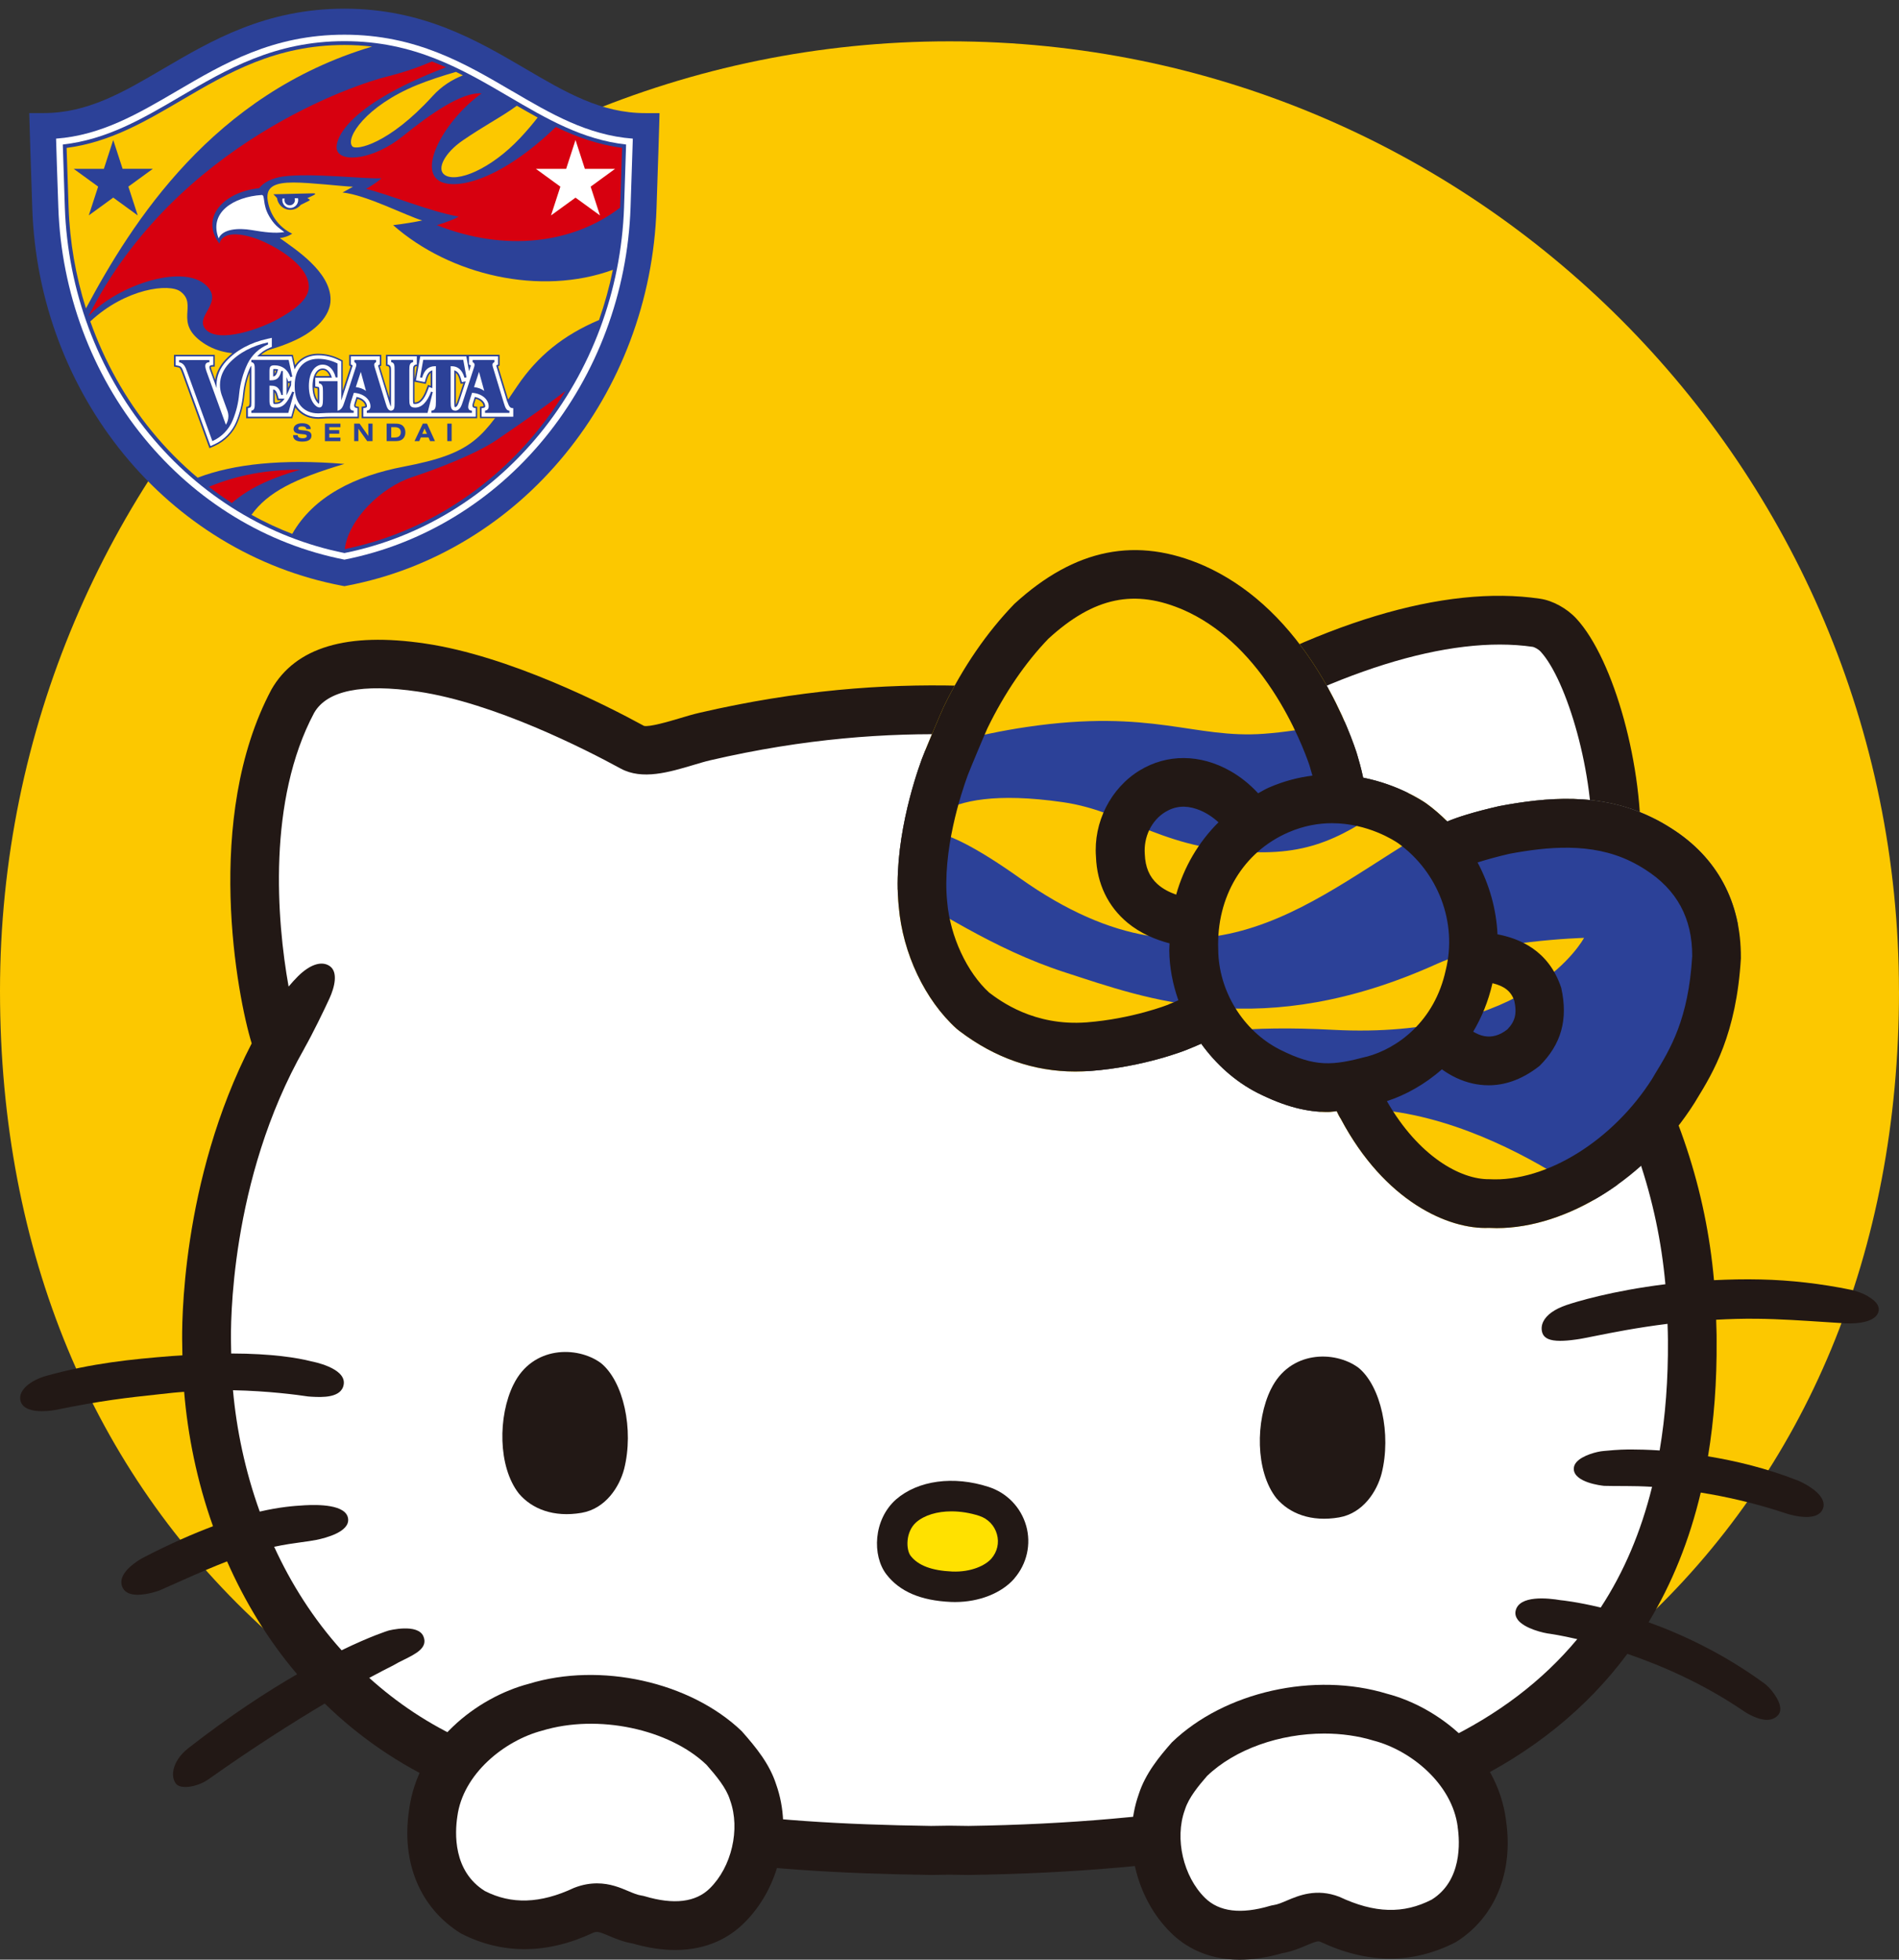 <?xml version="1.0" encoding="UTF-8"?>
<svg id="_レイヤー_2" data-name="レイヤー 2" xmlns="http://www.w3.org/2000/svg" xmlns:xlink="http://www.w3.org/1999/xlink" viewBox="0 0 426.45 440.02">
  <rect x="0" y="0" width="426.45" height="440.02" fill="#333333" stroke="none"/>
  <defs>
    <style>
      .cls-1 {
        fill: none;
      }

      .cls-2 {
        fill: #221815;
      }

      .cls-3 {
        fill: #ffe100;
      }

      .cls-4 {
        fill: #fcc800;
      }

      .cls-5 {
        fill: #2c4198;
      }

      .cls-6 {
        fill: #d7000f;
      }

      .cls-7 {
        fill: #fff;
      }

      .cls-8 {
        clip-path: url(#clippath);
      }
    </style>
    <clipPath id="clippath">
      <path class="cls-1" d="M390.94,215.04c.07-12.49-5.34-22.53-15.6-29.03-.69-.44-1.39-.87-2.1-1.27-.77-.43-1.55-.85-2.34-1.22-11.64-5.67-23.69-4.48-34.15-2.53-5.83,1.33-9.45,2.5-11.74,3.46-1.46-1.46-3.03-2.84-4.74-4.07-.97-.67-6.37-4.22-14.15-5.76-.48-2.23-.98-3.96-1.26-4.88-.01-.05-.23-.79-.25-.84-1.29-3.88-4.26-11.63-9.68-19.9-6.8-10.34-15.02-17.72-24.49-21.96-15.15-6.65-29.01-3.93-42.64,8.55-6.19,6.4-11.53,14.18-15.87,23.1-.54,1.11-4.52,10.56-4.96,11.86-1.56,4.27-6.56,19.27-5.14,33.03.89,10.47,5.87,20.97,13,27.42.12.11.54.44.67.53,7.94,6.03,16.67,9.07,25.99,9.07,1.13,0,2.27-.05,3.42-.13,12.05-.93,21.23-4.61,21.51-4.72,1.18-.45,2.22-.93,3.33-1.4,3.32,4.59,7.6,8.48,12.65,11.05,6.29,3.17,11.23,4.29,15.81,4.29.67,0,1.31-.14,1.97-.18.25.54.51,1.09.92,1.73,9.83,18.52,24.19,24.87,33.25,24.47.58.03,1.17.05,1.76.05,15.78,0,33.72-11.18,44.46-28.18l.53-.88c3.53-5.77,8.87-14.5,9.85-31.66Z"/>
    </clipPath>
  </defs>
  <g id="_レイヤー_1-2" data-name="レイヤー 1">
    <g>
      <path class="cls-4" d="M426.45,222.51c0,117.76-84.41,196.43-213.22,196.43S0,340.27,0,222.51,95.46,9.28,213.22,9.28s213.22,95.46,213.22,213.22Z"/>
      <g>
        <g>
          <g>
            <path class="cls-2" d="M419.51,291.06c-1.3-.72-2.84-1.24-3.8-1.44-6.81-1.4-13.64-2.18-20.31-2.33-3.7-.09-7.16,0-10.5.16-1.79-20.11-8.09-39.31-19.27-58.27,1.62-9.72,2.12-22.36,2.53-32.66l.21-5.17c.84-18.75-5.88-43.26-14.38-52.46-2.12-2.29-5.31-4.04-8.12-4.45-21.54-3.21-49.87,5.35-81.73,24.67l-4-.59c-26.18-3.9-58.77-8.75-103.06,1.53-1.4.32-2.95.78-4.54,1.26-2.37.71-6.76,1.98-7.92,1.68-8.49-4.64-30.28-15.71-49.14-18.49-17.53-2.61-29.09.83-34.52,10.31-15.37,28.86-7.65,69.07-4.44,79.47-16,31.01-15.7,63.87-15.6,67.47,0,.84.03,1.72.04,2.58-.84.06-1.6.09-2.48.16-8.93.71-17.8,1.58-28.07,4.44-3.34.92-6.41,3.14-5.81,5.59.47,1.92,2.84,2.35,4.83,2.35,1.54,0,2.85-.25,2.89-.26,10.63-2.16,16.02-2.75,23.47-3.55l3.14-.34c.81-.09,1.61-.13,2.42-.2.81,9.68,2.85,19.99,6.48,30.18-4.44,1.67-9.56,3.89-15.71,7.07-.04.02-3.98,2.08-4.74,4.62-.23.78-.15,1.56.23,2.24.62,1.11,1.92,1.46,3.31,1.46,2.3,0,4.82-.95,4.86-.96,1.84-.81,3.57-1.58,5.21-2.31,3.72-1.66,6.96-3.05,10-4.23,3.93,8.9,9.09,17.53,15.73,25.34-6.84,3.95-15.09,9.33-24.43,16.6-1.94,1.52-3.19,3.45-3.41,5.32-.12,1.04.11,1.99.65,2.67.41.51,1.18.73,2.1.73,1.62,0,3.71-.68,5.14-1.7,10.26-7.27,19.16-12.89,26.15-17.04,7.51,7.31,16.5,13.67,27.22,18.49,35.27,15.84,67.77,19.4,108.95,20l4.04-.06,4.36.06c47.38-.69,84.81-7.46,111.26-20.11,15.35-7.34,27.56-17.24,36.7-29.54,7.64,2.61,16.9,6.62,25.83,12.66,1.14.79,3.45,2.16,5.5,2.16.92,0,1.79-.27,2.47-1.01.29-.3.61-.85.53-1.73-.17-1.86-2.22-4.46-3.56-5.43-9.12-6.66-18.29-10.95-26.01-13.74,5.25-8.67,9.17-18.37,11.72-29.12,5.64.9,12.22,2.35,19.44,4.77.04,0,2.17.71,4.26.71,1.57,0,3.11-.39,3.7-1.78.27-.63.26-1.33-.03-2.02-1.04-2.48-5.39-4.32-5.43-4.33-7.12-2.82-14.12-4.47-20.31-5.49,1.35-8.14,2-16.8,1.93-26,.02-1.57-.07-3.12-.1-4.67,2.93-.16,5.97-.26,9.16-.22,4.96.05,10.48.42,15.35.74,1.52.1,2.99.19,4.4.28,3.19.18,7.1-.41,7.57-2.73.17-.81-.11-2.03-2.36-3.29Z"/>
            <path class="cls-7" d="M354.53,229.2c1.76-9.13,2.29-22.42,2.71-33.11l.22-5.23c.76-16.97-5.67-38.25-11.49-44.55-.51-.56-1.4-.99-1.72-1.06-18.78-2.76-45.27,5.51-74.57,23.31-2.08,1.26-3.22,1.95-5.23,1.65l-5.91-.87c-25.25-3.76-56.69-8.45-98.98,1.36-1.2.27-2.52.68-3.88,1.08-5.38,1.6-11.46,3.43-16.3.79-7.98-4.35-28.38-14.75-45.5-17.28-12.59-1.85-20.45-.25-23.34,4.78-10.47,19.65-8.42,46.45-5.73,61.45.72-.85,1.42-1.62,2.07-2.27,2.63-2.63,5.32-3.6,7.16-2.33,1.91,1.32,1.15,4.66-.08,7.33-1.22,2.65-3.69,7.76-5.63,11.18,0,0,0,.01,0,.02-16.85,29.6-16.54,62.53-16.45,66.2,0,.74.03,1.51.04,2.26,9.31.02,14.99,1,17.89,1.74l.21.05c.06.01,7.62,1.41,7.18,5.05-.39,3.23-4.98,2.99-7.2,2.87l-.82-.06c-2.44-.37-8.96-1.24-16.86-1.4.79,8.79,2.71,18.09,6.01,27.25,4.52-1.04,7.71-1.28,9.83-1.4l.29-.02c2.79-.15,9.39-.25,9.73,3.07.3,2.87-4.87,4.24-7.11,4.7-1.04.21-2.16.36-3.41.53-1.75.24-3.74.52-6.09,1.02,3.77,8.24,8.76,16.15,15.14,23.24,6.63-3.22,10.45-4.4,10.53-4.42.06-.03,6.57-1.68,7.84,1.28,1.09,2.56-1.67,3.92-4.33,5.24-.85.42-1.74.86-2.55,1.35,0,0-.09.05-.26.13-1.03.51-2.75,1.4-5.02,2.62,6.17,5.56,13.32,10.43,21.71,14.2,33.54,15.07,64.84,18.46,104.46,19.04l4.04-.06,4.36.06c44.98-.67,81.88-7.25,106.54-19.04,12.36-5.91,22.38-13.54,30.17-22.9-3.71-.86-5.98-1.18-6.04-1.19-1.42-.14-5.85-1.17-7.34-3.19-.44-.61-.61-1.28-.47-1.94.75-3.62,7.32-2.9,10.09-2.43.35.03,3.75.38,9.03,1.65,5.2-7.94,9.03-16.98,11.53-27.1-2.33-.14-4.2-.17-5.48-.17-2.44.01-5.28-.05-5.28-.05-.73-.07-6.59-.76-6.82-3.68-.03-.39.05-1,.6-1.64,1.31-1.53,4.62-2.39,6.03-2.5l.31-.03c.84-.08,3.07-.3,5.31-.32h.61c1.62,0,3.81.05,6.42.22,1.29-7.68,1.93-15.9,1.86-24.74.01-1.24-.06-2.46-.09-3.69-6.85.85-12.47,1.97-16.3,2.74-1.96.39-3.38.68-4.24.78-1.38.2-2.56.3-3.55.3-2.31,0-3.58-.56-4-1.72-.29-.84-.23-1.74.18-2.59.74-1.52,2.53-2.81,5.19-3.72,2.09-.71,10.2-3.2,22.24-4.68-1.72-19.09-7.86-37.28-18.78-55.31-.7-1.15-.95-2.54-.69-3.87Z"/>
          </g>
          <g>
            <path class="cls-2" d="M115.31,310.88c-3.5,7.1-3.52,18.45,1.21,24.48,2.92,3.45,7.8,5.41,14.09,4.33,5.43-.94,8.52-5.9,9.55-9.85,2.23-8.84-.14-19.68-5.23-23.79-5.36-3.91-15.39-3.82-19.61,4.83Z"/>
            <path class="cls-2" d="M285.41,311.91c-3.5,7.1-3.52,18.45,1.21,24.48,2.92,3.45,7.8,5.41,14.09,4.33,5.43-.94,8.52-5.9,9.55-9.85,2.23-8.84-.15-19.68-5.23-23.79-5.36-3.91-15.39-3.82-19.61,4.83Z"/>
            <g>
              <path class="cls-2" d="M230.45,342.63c-1.17-4.16-4.32-7.43-8.44-8.76-7.86-2.55-15.82-1.48-20.77,2.79-5.16,4.56-5.41,12.65-2.19,16.84,2.99,3.88,7.72,5.9,14.48,6.2.31.01.63.02.94.02,5.41,0,10.44-1.98,13.31-5.27v-.02c2.83-3.28,3.82-7.69,2.67-11.81Z"/>
              <path class="cls-3" d="M219.91,340.37c-2.1-.68-4.24-1.01-6.25-1.01-3.19,0-6.05.84-7.91,2.45-2.45,2.17-2.29,6.18-1.26,7.52,1.68,2.18,4.74,3.34,9.35,3.54,4.27.17,7.46-1.38,8.79-2.9,1.34-1.56,1.79-3.55,1.24-5.49-.54-1.94-2.02-3.48-3.96-4.11Z"/>
            </g>
          </g>
        </g>
        <g>
          <g>
            <path class="cls-2" d="M174.31,400.71c-1.48-4.63-4.48-8.3-7.74-11.99-11.57-11.1-31.76-15.56-47.81-10.64-11.58,3.03-24.94,13.2-26.89,28.3-1.79,11.76,2.42,22.06,11.65,27.76,9.31,4.78,19.42,4.67,29.7-.17.87-.33,1.3-.24,3.57.72,1.42.61,3.17,1.34,5.28,1.7,3.57,1.03,6.76,1.46,9.57,1.46,7.46,0,12.38-3.02,15.44-6.04,7.97-7.84,10.94-20.61,7.23-31.1Z"/>
            <path class="cls-7" d="M163.98,404.29c-.03-.07-.05-.13-.07-.2-.83-2.65-3.05-5.31-5.25-7.82-8.41-8.05-24.41-11.47-36.92-7.67-8.41,2.21-17.79,9.67-19.04,19.29-.55,3.62-1.01,12.25,6.19,16.72,5.93,3.02,12.4,2.87,20-.7,1.9-.75,3.63-1.02,5.19-1.02,2.92,0,5.24.98,6.98,1.72,1.12.47,2.08.88,2.97,1.01.27.04.53.09.78.17,6.51,1.94,11.44,1.34,14.59-1.78,4.91-4.82,6.87-13.3,4.58-19.71Z"/>
          </g>
          <g>
            <path class="cls-2" d="M338.19,408.66c-1.98-15.21-15.33-25.39-26.69-28.34-16.27-4.97-36.47-.53-48.34,10.91-2.82,3.2-5.95,7-7.44,11.65-3.71,10.49-.74,23.27,7.22,31.1,3.07,3.03,8,6.05,15.45,6.05,2.81,0,5.99-.43,9.57-1.46,2.11-.36,3.85-1.1,5.28-1.7,2.29-.98,2.71-1.06,3.23-.88,10.61,5,20.73,5.1,30.44.1,8.83-5.48,13.04-15.78,11.27-27.43Z"/>
            <path class="cls-7" d="M327.35,410.19c-1.27-9.74-10.64-17.21-18.84-19.34-3.53-1.08-7.32-1.6-11.13-1.6-9.92,0-20.02,3.48-26.32,9.53-1.88,2.17-4.1,4.83-4.94,7.48-.02.07-.04.13-.07.2-2.29,6.41-.33,14.89,4.56,19.7,3.17,3.11,8.06,3.72,14.6,1.78.25-.07.51-.13.78-.17.89-.13,1.85-.53,2.97-1.01,2.67-1.14,6.69-2.83,11.82-.85,7.93,3.73,14.41,3.88,20.73.63,6.81-4.24,6.35-12.88,5.82-16.38Z"/>
          </g>
        </g>
        <g>
          <g class="cls-8">
            <g>
              <rect class="cls-4" x="172.43" y="61.53" width="179.49" height="250.26" transform="translate(-17.8 345.38) rotate(-65)"/>
              <path class="cls-5" d="M351.77,129.6s-.07-.06-.11-.05c-23.62,2.55-47.84,20.84-57.2,26.11,19.86-5.83,51.77-2.21,68.88-3.96,10.53-1.08,20.71-2.43,28-3.65l-39.56-18.45Z"/>
              <path class="cls-5" d="M158.78,195.19s27.61-25.44,71.83-31.96c28.14-4.15,37.57,2.7,53.24,1.53,18.19-1.35,35.15-8.64,54.44-6.88,7.48.68,17.05,2.91,17.05,2.91,0,0-16.56,2.71-37.22,16.01-12.89,8.3-19.79,14.42-34.14,14.57-22.27.23-30.44-9.12-45.3-11.25-30.41-4.37-31.46,7.62-31.46,7.62,0,0,1.33-5.08,21.84,9.46,42.16,29.89,66.8,3.18,93.01-11.47,38.74-21.65,86.79-17.68,86.79-17.68l-48.21,103.39s-41.78-34.02-75.65-18.34c-46.58,21.55-71.76-.39-71.76-.39,0,0,5.88.98,19.55-6.27,17.06-9.05,28.8-17.2,66.47-15.21,44.38,2.35,56.46-20.64,56.46-20.64,0,0-21.43.59-32.95,5.8-39.36,17.8-65.36,7.84-83.5,1.98-33.33-10.75-49.56-36.01-80.5-23.19Z"/>
              <rect class="cls-1" x="172.43" y="61.53" width="179.49" height="250.26" transform="translate(-17.8 345.38) rotate(-65)"/>
            </g>
          </g>
          <path class="cls-2" d="M390.94,215.04c.07-12.49-5.34-22.53-15.6-29.03-.69-.44-1.39-.87-2.1-1.27-.77-.43-1.55-.85-2.34-1.22-11.64-5.67-23.69-4.48-34.15-2.53-5.83,1.33-9.45,2.5-11.74,3.46-1.46-1.46-3.03-2.84-4.74-4.07-.97-.67-6.37-4.22-14.15-5.76-.48-2.23-.98-3.96-1.26-4.88-.01-.05-.23-.79-.25-.84-1.29-3.88-4.26-11.63-9.68-19.9-6.8-10.34-15.02-17.72-24.49-21.96-15.15-6.65-29.01-3.93-42.64,8.55-6.19,6.4-11.53,14.18-15.87,23.1-.54,1.11-4.52,10.56-4.96,11.86-1.56,4.27-6.56,19.27-5.14,33.03.89,10.47,5.87,20.97,13,27.42.12.11.54.44.67.53,7.94,6.03,16.67,9.07,25.99,9.07,1.13,0,2.27-.05,3.42-.13,12.05-.93,21.23-4.61,21.51-4.72,1.18-.45,2.22-.93,3.33-1.4,3.32,4.59,7.6,8.48,12.65,11.05,6.29,3.17,11.23,4.29,15.81,4.29.67,0,1.31-.14,1.97-.18.25.54.51,1.09.92,1.73,9.83,18.52,24.19,24.87,33.25,24.47.58.03,1.17.05,1.76.05,15.78,0,33.72-11.18,44.46-28.18l.53-.88c3.53-5.77,8.87-14.5,9.85-31.66ZM262.41,225.56c-.08.03-8.08,3.2-18.37,4-11.87.91-19.45-4.85-21.88-6.66-5-4.53-8.79-12.66-9.45-20.34-1.18-11.51,3.16-24.52,4.61-28.48.39-1.06,3.95-9.57,4.44-10.59,3.84-7.9,8.52-14.72,13.66-20.06,10.24-9.38,19.41-11.29,30.57-6.38,7.49,3.35,14.15,9.4,19.77,17.96,4.92,7.49,7.54,14.61,8.32,16.9l.28.99c.1.33.23.76.37,1.26-3.12.38-6.39,1.21-9.76,2.67-.86.37-1.62.86-2.44,1.29-1.82-1.99-4.05-3.77-6.3-5.03-6.73-3.79-14.11-3.84-20.25-.13-6.59,4-10.46,11.71-9.86,19.44.23,6.03,2.69,11.16,7.12,14.82,2.87,2.37,6.27,3.78,9.4,4.6,0,.53-.07,1.05-.06,1.58.03,3.82.78,7.6,2.04,11.21-.76.31-1.43.63-2.24.94ZM264.12,200.88c-1.43-.51-2.96-1.24-4.22-2.39-1.79-1.63-2.7-3.75-2.82-6.7-.29-3.87,1.51-7.58,4.61-9.47,2.17-1.32,4.47-1.53,7.04-.66,2.02.68,3.67,1.86,4.9,2.98-4.48,4.46-7.75,9.99-9.5,16.23ZM306.89,237.26c-7.63,2.01-11.53,2.43-19.54-1.62-8.18-4.17-13.72-13.13-13.78-22.46-.43-11.82,5.62-21.89,15.78-26.29,3.44-1.49,6.75-2.05,9.77-2.05,8.05,0,14.03,3.93,14.85,4.49,9.03,6.49,13.34,17.88,10.69,28.51-2.49,11.49-10.8,17.57-17.75,19.43ZM371.63,241.2l-.6,1.01c-8.69,13.74-23.71,23.26-36.56,22.57-6.52.09-15.93-5.16-23.02-17.53,4.14-1.36,8.46-3.71,12.35-7.14,1.96,1.41,4.3,2.61,7,3.2,1.02.22,2.2.38,3.49.38,3.21,0,7.18-.98,11.47-4.38,4.81-4.81,6.43-10.35,4.84-17.49-2.82-8.54-9.53-11.12-14.31-12.03-.27-5.63-1.81-11.14-4.48-16.14,2.05-.65,4.64-1.36,7.15-1.94,8.49-1.57,18.35-2.62,27.19,1.67.59.28,1.14.58,1.7.89.53.3,1.04.61,1.59.96,7.15,4.53,10.61,10.99,10.57,19.46-.82,14.14-4.94,20.88-8.38,26.5ZM335.17,220.77c2.53.62,4.13,1.7,4.89,3.94.65,2.96.13,4.69-1.56,6.43-1.71,1.35-3.44,1.83-5.18,1.51-.94-.17-1.76-.57-2.49-1,1.88-3.16,3.39-6.77,4.33-10.89Z"/>
        </g>
      </g>
    </g>
    <g>
      <path class="cls-1" d="M148.11,23.45h-3.2c-9.4,0-17.09-4.51-26-9.73C107.95,7.29,95.52,0,77.34,0s-30.61,7.29-41.57,13.72c-8.91,5.22-16.6,9.73-26,9.73h-5.21l.06,2,.09,3.2s.59,18.23.59,18.23c.36,10.49,2.4,20.74,6.07,30.45,3.58,9.47,8.61,18.2,14.94,25.94,6.35,7.76,13.83,14.28,22.21,19.39,8.64,5.26,18.01,8.88,27.86,10.76l.58.11.36.07.36-.07.58-.11c9.85-1.87,19.22-5.49,27.86-10.76,8.39-5.11,15.86-11.64,22.21-19.39,6.34-7.74,11.37-16.46,14.94-25.94,3.67-9.72,5.71-19.96,6.07-30.45l.59-18.23s.09-3.2.09-3.2l.06-2h-2.01Z"/>
      <path class="cls-5" d="M7.25,46.81c-.38-11.07-.59-18.15-.59-18.22l-.09-3.2h3.2c9.93,0,17.83-4.63,26.98-10C47.5,9.09,59.69,1.95,77.34,1.95s29.84,7.15,40.59,13.45c9.15,5.37,17.05,10,26.98,10h3.2l-.09,3.2c0,.07-.21,7.14-.59,18.22-.35,10.28-2.35,20.31-5.95,29.83-3.5,9.28-8.43,17.82-14.63,25.39-6.21,7.59-13.52,13.97-21.72,18.96-8.44,5.14-17.59,8.68-27.21,10.51l-.58.11-.58-.11c-9.62-1.83-18.77-5.37-27.21-10.51-8.2-5-15.51-11.38-21.72-18.96-6.2-7.57-11.12-16.12-14.63-25.39-3.6-9.52-5.6-19.56-5.95-29.83Z"/>
      <path class="cls-7" d="M114.97,20.44c-10.6-6.22-21.57-12.65-37.63-12.65s-27.03,6.43-37.63,12.65c-8.69,5.09-16.93,9.93-27.12,10.69.09,3.03.26,8.44.51,15.48.65,18.99,7.49,37.35,19.26,51.72,5.79,7.07,12.6,13.02,20.24,17.68,7.68,4.68,16.01,7.93,24.75,9.65,8.74-1.73,17.06-4.97,24.75-9.65,7.64-4.65,14.45-10.6,20.24-17.68,11.77-14.37,18.61-32.74,19.26-51.72.24-7.04.41-12.45.51-15.48-10.19-.77-18.44-5.6-27.12-10.69Z"/>
      <path class="cls-5" d="M140.6,32.45l-.46,14.11c-.64,18.67-7.36,36.73-18.93,50.85-5.69,6.95-12.38,12.79-19.87,17.36-7.45,4.54-15.52,7.7-23.99,9.41-8.48-1.71-16.55-4.87-23.99-9.41-7.5-4.57-14.18-10.41-19.87-17.36-11.57-14.12-18.29-32.18-18.93-50.85l-.46-14.11c9.88-1.1,17.9-5.79,26.36-10.76,10.44-6.12,21.23-12.45,36.9-12.45s26.46,6.33,36.9,12.45c8.47,4.97,16.48,9.66,26.36,10.76Z"/>
      <g>
        <path class="cls-6" d="M98.63,40.61c-4.71-2.83,1.37-13.77,9.51-19.63-4.34-.38-11.43,4.54-17.72,9.63-6.37,5.14-13.66,5.98-14.71,3.19-.71-1.89,1.18-9.81,24.44-18.69-1.03-.46-2.07-.89-3.14-1.3-3.13,1.33-6.5,2.5-10.18,3.4-6.32,1.54-47.23,14.73-66.97,53.79,0,0,0,.01,0,.01,6.47-7.02,22.07-12.29,26.93-6.41,3.04,3.68-3.25,6.61-.54,9.43,2.95,3.08,12.29-.14,16.65-2.66,2.36-1.36,6.45-3.85,6.45-6.95,0-5.45-9.05-9.89-11.98-10.89-4.53-1.55-7.54-1.09-8.09,1.17-4.4-5.74.84-11.61,8.92-12.44,1.01-1.36,3.04-2.3,5.28-2.62,6.28-.88,19.17.63,22.18.38-1.16,1.13-3.46,2.39-3.46,2.39,5.59,1.38,14.33,5.09,20.8,6.22-1.17.8-4.9,1.93-4.9,1.93,15.41,6.1,30.65,4.13,41.16-3.94,0-.03,0-.06,0-.08l.44-13.34c-5.39-.71-10.22-2.45-14.88-4.69-12.36,11.93-22.52,14.31-26.21,12.1Z"/>
        <path class="cls-6" d="M67.43,105.45c-7.55,0-14.15,1.23-20.52,3.85,1.67,1.29,3.38,2.5,5.15,3.65,4.4-3.83,9.91-5.9,15.37-7.5Z"/>
        <path class="cls-6" d="M100.89,114.05c7.41-4.52,14.03-10.29,19.66-17.17,2.35-2.87,4.49-5.91,6.42-9.08-4.08,3.12-8.5,6.25-15.43,10.98-4.56,3.11-13.19,6.44-19,8.36-7,2.31-14.3,9.5-15.12,16.16,8.29-1.7,16.19-4.81,23.48-9.25Z"/>
      </g>
      <g>
        <path class="cls-4" d="M99.85,39.27c2.64,1.84,10.27-1.17,16.97-8.3,1.42-1.51,2.72-3.04,3.92-4.58-1.56-.85-3.11-1.74-4.68-2.65-.41.3-.84.61-1.32.93-3.17,2.15-6.21,3.71-10.79,6.84-4.09,2.79-5.97,6.45-4.11,7.75Z"/>
        <path class="cls-4" d="M79.11,32.86c.85.99,8.23-.51,18.02-11.27,2.09-2.3,4.45-3.74,6.83-4.67-.52-.26-1.05-.52-1.58-.78-3.08.91-6.04,1.86-8.75,2.96-11.5,4.71-16.12,11.89-14.52,13.75Z"/>
        <path class="cls-4" d="M19.3,69.25c-2.3-7.3-3.64-14.95-3.9-22.71,0,0-.34-10.38-.44-13.33,9.71-1.27,17.59-5.89,25.92-10.78,10.34-6.06,21.03-12.33,36.47-12.33,2.16,0,4.22.13,6.2.36C47.85,21.11,29.68,49.82,19.3,69.25ZM23.34,37.91h-6.79l5.49,3.99-2.1,6.46,5.49-3.99,5.5,4-2.1-6.47,5.5-4h-6.8l-2.1-6.47-2.1,6.47Z"/>
        <path class="cls-4" d="M137.63,60.59c-.78,3.83-1.82,7.6-3.11,11.27-8.03,3.4-13.8,8.1-18.33,14.78-7.88,11.61-9.51,15.09-25.58,18.15-10.85,2.07-20.22,6.66-24.98,15.09-3.14-1.21-6.19-2.64-9.16-4.28,3.66-5.07,9.6-8.08,20.87-11.43-13.95-1.15-24.86,0-32.96,3.09-3.7-3.11-7.13-6.57-10.25-10.38-6-7.32-10.66-15.72-13.85-24.71,7.97-7.43,17.72-8.6,20.25-6.71,4.02,3.02-1.67,6.93,5.11,11.54,6.79,4.61,16.01,1.57,20.8-.68,4.27-2.01,7.79-5.28,7.79-9.05,0-6.28-8-11.36-11.39-13.81.98-.12,1.92-.43,2.78-.98-3.05-1.47-5.22-4.45-5.57-7.97,0-.09,0-.19,0-.29,0-2.26,1.67-3.24,5.83-3.24,3.89,0,10.83.85,13.38.95l-2.33,1.29c5.37.57,14.42,5.28,17.88,6.28-1.26.29-4.52.84-6.53,1.05,12.8,11.28,33.08,15.98,49.36,10.03ZM70.31,43.41l-8.91.21.81.85c.09.66.37,1.27.85,1.75.57.57,1.33.89,2.14.89s1.57-.32,2.14-.89c.07-.07.12-.14.18-.21l1.9-.95c.17-.09.18-.24,0-.33l-.41-.23,1.4-.66c.53-.25.48-.44-.1-.43Z"/>
      </g>
      <g>
        <path class="cls-7" d="M60.4,48.47c1.17,2.01,2.01,2.56,3.44,3.64-2.05.34-4.4.04-7.37-.46-2.97-.5-6.49-.25-7.37,1.89-2.26-5.78,3.27-9.34,9.68-9.76.81.02.12,2.1,1.63,4.69Z"/>
        <polygon class="cls-7" points="131.34 37.91 138.13 37.91 132.64 41.91 134.73 48.37 129.24 44.38 123.74 48.37 125.84 41.91 120.34 37.91 127.14 37.91 129.24 31.44 131.34 37.91"/>
        <path class="cls-7" d="M66.92,44.5l-.76.02c.05.13.07.26.07.4,0,.65-.53,1.18-1.18,1.18s-1.18-.53-1.18-1.18c0-.12.02-.23.05-.34h-.49c-.02.12-.03.23-.03.34,0,.48.19.92.52,1.26.34.34.78.52,1.26.52.98,0,1.78-.8,1.78-1.78,0-.14-.02-.28-.06-.42Z"/>
      </g>
      <g>
        <g>
          <path class="cls-5" d="M66.85,97.69v.04c0,.44.39.68,1.14.68.58,0,.9-.18.9-.48s-.24-.37-.77-.42l-.7-.07c-1-.1-1.49-.44-1.49-1.1,0-.74.71-1.31,1.89-1.31,1.26,0,1.96.51,1.96,1.28v.03h-.98c-.04-.39-.36-.59-.96-.59-.57,0-.87.17-.87.45,0,.29.25.33.79.39l.73.08c.99.11,1.46.46,1.46,1.15,0,.87-.71,1.34-2.09,1.34s-2.03-.51-2.03-1.38v-.08h1.01Z"/>
          <path class="cls-5" d="M72.96,95.12h3.49v.81h-2.5v.65h2.23v.81h-2.23v.86h2.5v.81h-3.49v-3.93Z"/>
          <path class="cls-5" d="M79.54,95.12h1.21l1.96,2.77v-2.77h.95v3.93h-1.2l-1.98-2.8v2.8h-.94v-3.93Z"/>
          <path class="cls-5" d="M90.12,95.37c.58.32.91.92.91,1.71s-.33,1.39-.91,1.71c-.44.24-.92.26-1.52.26h-1.77v-3.93h1.77c.6,0,1.09.02,1.52.26ZM87.86,98.24h.76c.91,0,1.38-.42,1.38-1.18s-.47-1.14-1.38-1.14h-.76v2.32Z"/>
          <path class="cls-5" d="M94.94,95.12h.95l1.79,3.93h-1.09l-.36-.83h-1.73l-.35.83h-1.06l1.86-3.93ZM95.87,97.42l-.53-1.21-.51,1.21h1.04Z"/>
          <path class="cls-5" d="M100.44,95.12h.98v3.93h-.98v-3.93Z"/>
        </g>
        <path class="cls-5" d="M115.25,91.29h-.04c-.46-.06-.6-.07-.97-1.19l-2.39-7.85c.07-.03.13-.06.13-.06l.21-.09v-2.44h-25.52v2.48l.28.06c.43.09.49.22.49.97v6.12l-.56-1.83-1.31-4.29-.28-.91c.06-.03.13-.06.13-.06l.21-.09v-2.44h-7.22v2.41l.2.1.14.06c-.23.7-1.16,3.53-1.79,5.49v-6.79l-.19-.1-.45-.23c-1.54-.78-3.18-1.18-4.88-1.18-1.28,0-2.42.3-3.4.89-.71.43-1.3.99-1.77,1.68l-.51-2.33h-7.14c.6-.51,1.28-.93,2.02-1.23l.5-.21.22-.09v-2.71l-.43.09-.99.22c-3.86.85-7.12,2.61-9.41,5.11-1.22,1.32-1.97,2.84-2.21,4.45l-.83-2.3c-.16-.46-.14-.57-.13-.6.01,0,.1-.08.51-.08h.35v-2.65h-9.15v2.63l.29.06.66.13c.38.07.5.21.96,1.48,0,0,5.63,15.49,5.63,15.49l.43,1.18,1.15-.51c2.34-1.04,4.24-3,5.2-5.37.81-1.98,1.32-4.08,1.51-6.22h0c.17-1.68.55-3.31,1.15-4.88v6.75q0,.79-.45.89h-.04s-.28.07-.28.07c0,0,0,2.55,0,2.55h10.36s.48-1.72.68-2.41c.2.28.42.54.65.78,1.14,1.14,2.69,1.74,4.48,1.74.24,0,.53-.02.89-.04.53-.03,1.19-.07,2-.07h6.26v-2.57l-.3-.04h-.01c-.16-.03-.38-.06-.41-.12,0-.01-.08-.14.08-.64,0,0,.19-.61.32-1,1.12.31,1.71,1.03,1.75,1.64-.06.03-.2.07-.5.1l-.32.03v2.59h25.95v-2.57l-.3-.04h-.01c-.16-.03-.38-.06-.41-.12,0-.01-.08-.14.08-.64,0,0,.19-.61.32-1,1.12.31,1.71,1.03,1.75,1.64-.06.03-.2.07-.5.1l-.32.03v2.59h7.82v-2.58s-.31-.04-.31-.04ZM102.39,90.89c-.01-.16-.02-.4-.02-.73v-6.44c.34.27.61.75.8,1.44l.2.73.09.31.59-.12c-.37,1.13-1.16,3.55-1.16,3.55-.23.72-.38,1.07-.5,1.25ZM95.3,86.14l.32.06.09-.31.2-.73c.19-.69.46-1.16.8-1.44v2.92l-.6-.23-.13.34-.29.77c-.7,1.89-1.55,2.84-2.5,2.84-.03,0-.06,0-.09,0-.02-.16-.03-.45-.03-.84v-3.82l.24.05,1.98.39ZM71.32,87.23c.01.12.03.33.03.72v1.73c0,.08,0,.15,0,.22-.35-.49-.76-1.39-.82-2.84l.2.04.59.13ZM74.04,84.44h-3.15c.15-.38.35-.7.58-.93.28-.28.61-.43.96-.43h.06c.64,0,1.2.5,1.54,1.36ZM61.71,90.36c-.01-.1-.03-.26-.03-.52v-1.78c.12.17.24.45.37.95l.16.6.07.26h.87c-.41.4-.8.5-1.25.5-.09,0-.15,0-.2,0ZM61.69,83.95v-.5c0-.1,0-.17,0-.24.1,0,.21,0,.3.02-.11.36-.21.58-.31.72ZM65.01,86.43l-.3.7v-1.1l.1-.02.22-.06c0,.16-.01.32-.02.49ZM93.61,82.2c-.2,1.13-.42,2.35-.42,2.35,0,0-.06.32-.1.56v-1.94c0-.87.1-.92.52-.97Z"/>
        <path class="cls-7" d="M113.91,90.21l-2.44-8-.02-.09s.01-.09.05-.11l.34-.15v-1.85h-6.52v1.84l.35.16s.07.05.06.07c0,.02,0,.04-.02.08h0s0,.02,0,.02l-.38,1.17-.61-3.33h-10.35l-.82,4.6-.14.79,1.98.39.2-.73c.36-1.29.94-1.76,1.5-1.92v4.01l-.75-.29-.29.77c-.76,2.04-1.72,3.07-2.83,3.07-.26,0-.35-.04-.37-.05-.1-.15-.1-.8-.1-1.15v-6.35c0-.87.1-1.24.85-1.32v-1.84h-6.56v1.84c.71.15.77.57.77,1.32v7.23c0,.25,0,.68-.03.91-.14-.24-.32-.8-.41-1.1,0,0-2.33-7.66-2.44-8-.02-.06-.02-.09-.02-.09-.01-.04.01-.09.05-.11l.34-.15v-1.85h-6.52v1.84l.35.16s.07.05.06.07c0,.02,0,.04-.02.08h0s0,.02,0,.02l-2.47,7.57c-.02.07-.04.13-.06.19v-8.79l-.45-.23c-1.49-.76-3.08-1.14-4.72-1.14-2.46,0-4.34,1.17-5.32,3.17l-.5-2.29-.14-.64h-7.74c.77-.82,1.72-1.47,2.77-1.91l.5-.21v-2.03l-.99.22c-3.79.83-6.98,2.56-9.23,5-1.44,1.56-2.2,3.42-2.2,5.37,0,.24.01.47.03.71l-1.47-4.04c-.29-.82-.25-1.14.71-1.16v-1.94h-8.44v1.99l.66.13c.59.12.77.45,1.23,1.71,0,0,5.63,15.49,5.63,15.49l.3.82.8-.36c2.26-1,4.09-2.89,5.02-5.18.8-1.96,1.3-4.02,1.49-6.13h0c.22-2.2.81-4.34,1.76-6.34.02,0,.03,0,.04,0,.06.19.06.73.06,1.02v7.23c0,1.1-.11,1.1-.77,1.24v1.91h9.74l.82-2.93c.28.53.62,1,1.02,1.4,1.07,1.07,2.53,1.64,4.23,1.64.23,0,.51-.02.87-.04.53-.03,1.2-.07,2.02-.07h5.91v-1.91c-.52-.08-.98-.14-.63-1.21l.42-1.31c1.52.3,2.34,1.26,2.34,2.12,0,.3-.48.36-.82.4v1.92h25.25v-1.91c-.52-.08-.98-.14-.63-1.21l.42-1.31c1.52.3,2.34,1.26,2.34,2.12,0,.3-.48.36-.82.4v1.92h7.11v-1.91c-.59-.07-.85-.07-1.31-1.43ZM61.34,83.45c0-.33.02-.49.03-.58.05,0,.13-.02.26-.02.29,0,.56.03.82.09l-.04.14c-.29,1.08-.57,1.38-1.07,1.46v-1.1ZM61.92,90.72c-.35,0-.46-.05-.49-.06-.02-.04-.09-.2-.09-.82v-2.39c.49.08.78.38,1.07,1.46l.16.6h1.34c-.59.89-1.17,1.2-1.99,1.2ZM65.36,86.51l-.47,1.1c-.19.43-.36.81-.53,1.14v-4.05c.04.09.07.18.11.27l.25.69.7-.18c-.04.33-.05.67-.06,1.03ZM70.8,84.8v1.96l.65.14c.11.02.16.05.17.06.09.14.09.76.09,1v1.73c0,.56-.04.84-.07.99-.42-.22-1.46-1.39-1.46-3.95,0-1.55.37-2.78,1.05-3.46.35-.35.77-.53,1.21-.53h.06c.92,0,1.67.77,2.03,2.07h-3.73ZM103.23,89.75c-.39,1.19-.56,1.54-.98,1.67h-.02c-.05,0-.09-.01-.11-.02-.07-.14-.1-.56-.1-1.24v-7.01c.56.16,1.14.63,1.5,1.92l.2.73.86-.17-1.35,4.13Z"/>
        <g>
          <path class="cls-5" d="M60.2,76.87c-3.38.74-6.51,2.26-8.81,4.76-1.19,1.29-1.99,2.94-1.99,4.81,0,.76.13,1.49.36,2.18l1.32,3.64c.14.37.21.78.21,1.2,0,.7-.21,1.36-.57,1.91l-4.35-11.98c-.18-.52-.27-.93-.27-1.21,0-.55.32-.84.93-.84v-.5h-6.81v.5c1.09.21,1.39,1,1.84,2.23l5.63,15.48c2.08-.92,3.74-2.63,4.59-4.74.76-1.85,1.25-3.83,1.43-5.9.24-2.41.9-4.69,1.9-6.77.95-1.93,2.57-3.46,4.57-4.29v-.47Z"/>
          <path class="cls-5" d="M108.74,87.77l-1.17-4.28-1.12,3.43c.9.11,1.64.37,2.3.86ZM102.35,92.23c.98-.21,1.25-1,1.65-2.23l2.47-7.57c.06-.18.1-.36.1-.52,0-.27-.13-.45-.43-.59v-.5h4.88v.5c-.29.12-.43.34-.43.54,0,.21.05.39.1.57l2.44,8.01c.35,1.14.58,1.75,1.27,1.78v.5h-5.48v-.5c.58-.11.82-.41.82-1,0-1.45-1.43-2.86-3.73-3.02l-.63,1.96c-.16.52-.24.93-.24,1.21,0,.55.29.84.84.84v.5h-9.1v-.5c.92-.07,1.01-.7,1.01-2.07v-7.91h-.21c-1.46,0-2.41.87-2.89,2.59l-.45-.09.7-3.93h8.99l.72,3.93-.45.09c-.48-1.71-1.43-2.59-2.89-2.59h-.21v7.91c0,1.43.11,2.02,1,2.07h.15Z"/>
          <path class="cls-5" d="M65.63,87.93c-1.06,2.45-1.95,3.6-3.72,3.6-1.16,0-1.4-.43-1.4-1.7v-3.23h.39c1.33,0,1.88.61,2.28,2.09h.34v-5.39h-.34c-.4,1.48-.95,2.09-2.28,2.09h-.39v-1.95c0-1.02.13-1.41,1.11-1.41,1.73,0,2.96.89,3.6,2.64l.42-.11-.82-3.75h-8.38v.5c.74.14.77.66.77,1.84v7.23c0,1.18-.03,1.7-.77,1.84v.5h8.3l1.31-4.66-.42-.14Z"/>
          <path class="cls-5" d="M82.19,87.77l-1.17-4.28-1.12,3.43c.9.11,1.64.37,2.3.86ZM75.79,92.23c.98-.21,1.25-1,1.65-2.23l2.47-7.57c.06-.18.1-.36.1-.52,0-.27-.13-.45-.43-.59v-.5h4.88v.5c-.29.12-.43.34-.43.54,0,.21.05.39.1.57l2.44,8.01c.35,1.14.58,1.75,1.27,1.78.74-.14.77-.66.77-1.84v-7.23c0-1.18-.03-1.7-.77-1.84v-.5h4.93v.5c-.79.18-.85.7-.85,1.84v6.35c0,1.3.03,2.02,1.29,2.02,1.49,0,2.7-1.2,3.6-3.6l.37.14-1.17,4.66h-13.64v-.5c.58-.11.82-.41.82-1,0-1.45-1.43-2.86-3.73-3.02l-.63,1.96c-.16.52-.24.93-.24,1.21,0,.55.29.84.84.84v.5h-5.09c-1.38,0-2.35.11-2.89.11-3.29,0-5.27-2.35-5.27-5.94v-.37c0-3.59,1.98-5.94,5.27-5.94,1.55,0,3.03.38,4.35,1.05v3.12h-.43c-.46-1.91-1.62-2.86-2.87-2.86h-.06c-1.62,0-3.08,1.59-3.08,4.81s1.52,4.8,2.37,4.8c.65,0,.79-.64.79-1.84v-1.73c0-1.14-.06-1.68-.9-1.86v-.48h4.18v6.62Z"/>
        </g>
      </g>
    </g>
  </g>
</svg>